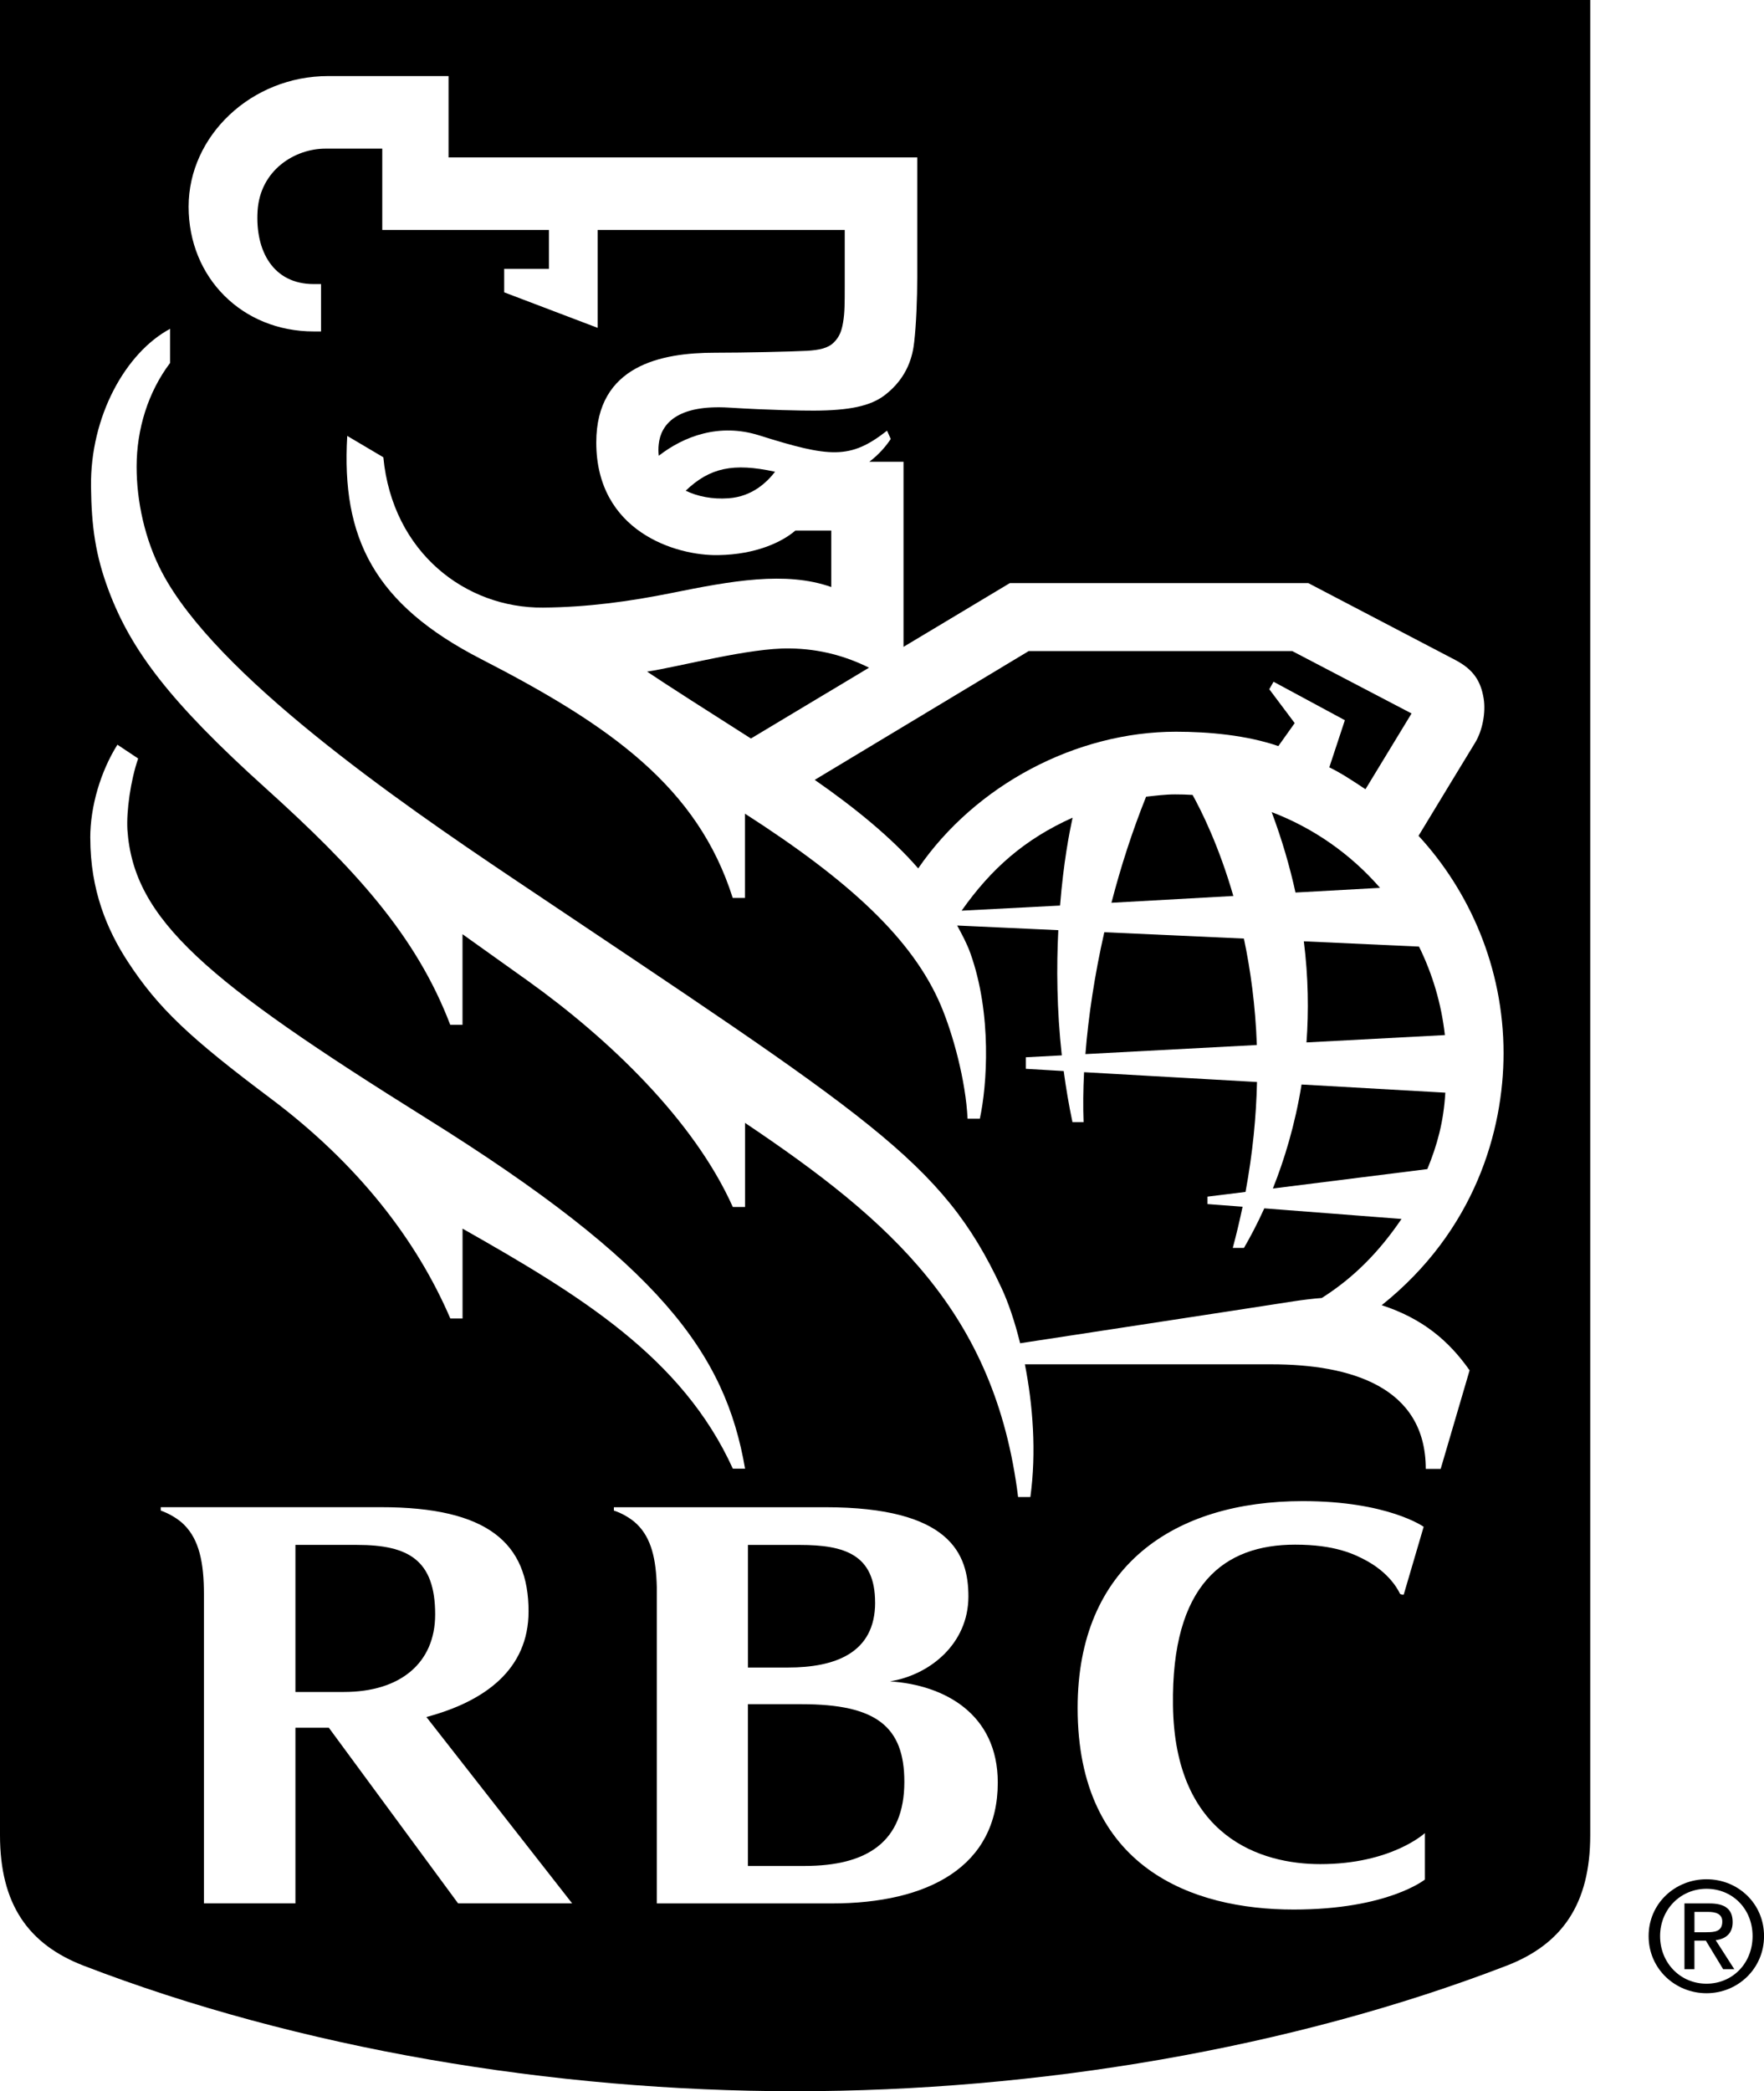 <?xml version="1.0" encoding="UTF-8"?><svg id="Layer_2" xmlns="http://www.w3.org/2000/svg" viewBox="0 0 444.44 526.81"><g id="Layer_1-2"><path d="M172.77,123.62c2.96,1.43,6.68,2.2,10.79,1.9,5.93-.42,9.62-3.98,11.72-6.68-10.57-2.31-16.45-1.01-22.52,4.77Z"/><path d="M242.29,229.41l24.79-1.29c.89-11.02,2.34-18.34,3.16-22.14-12.13,5.45-20.49,12.84-27.96,23.43Z"/><path d="M198.97,163.35c-10.25-.16-27.56,4.57-35.94,5.84,3.75,2.56,17.04,11.06,26.16,16.85l29.76-17.84c-5.84-2.89-12.3-4.74-19.97-4.85Z"/><path d="M329.17,262.6l34.87-1.85c-.89-7.92-3.14-15.43-6.52-22.29l-29.02-1.33c1.14,9.08,1.25,17.6.67,25.47Z"/><path d="M89.95,389.18h-15.52v37.05h12.23c14.15,0,22.98-7.26,22.98-19.53,0-13.74-6.75-17.52-19.69-17.52Z"/><path d="M202.02,429.31h-13.58v40.75h14.23c15.83,0,25.18-6.08,25.18-21.2,0-13.99-7.17-19.55-25.83-19.55Z"/><path d="M220.48,403.69c0-12.05-7.66-14.5-18.93-14.5h-13.1v30.88h10.08c11.7,0,21.96-3.53,21.96-16.38Z"/><path d="M347.7,223.66c-7.32-8.42-16.68-15.04-27.3-19.08,2.61,6.98,4.57,13.74,6,20.26l21.31-1.18Z"/><path d="M0,0v462.3c0,17.4,7.13,27.5,21.07,32.88,54.15,20.87,118.27,31.63,179.26,31.63s125.12-10.76,179.26-31.63c13.93-5.38,21.07-15.48,21.07-32.88V0H0ZM22.74,211.1c0-8.06,2.66-16.84,6.84-23.5l5.23,3.48c-1.93,5.56-2.98,13.33-2.71,17.95,1.56,22.73,19.88,38.05,75.35,72.7,58.84,36.73,75.28,59.16,80.27,88.25h-3.08c-12.76-28.07-38.67-43.79-68.1-60.47v22.64h-3.08c-8.56-19.95-23.41-39.02-45.17-55.36-20.19-15.14-28.39-22.68-36.19-34.69-5.15-7.94-9.35-17.87-9.35-30.99ZM115.42,479.49l-32.57-44.25h-8.42v44.25h-23.05v-77.85c0-7.91-1.16-13.76-5.05-17.59-1.5-1.49-3.79-2.8-5.83-3.52v-.85h55.53c26.87,0,37.14,9.06,37.14,26.24,0,14.64-11.02,22.69-25.74,26.62l36.72,46.94h-28.73ZM209.59,479.5h-44.11v-79.7c-.17-7.01-1.36-12.28-4.97-15.81-1.68-1.66-4.21-2.96-5.84-3.45v-.85h53.23c31.54,0,36.09,11.77,36.09,22.48,0,11.88-9.66,19.75-19.76,21.39,13.76.9,27.16,8.23,27.16,25.49,0,21.2-17.55,30.45-41.81,30.45ZM359,473.48s-9.32,7.56-33.06,7.56c-25.51,0-54.43-10.46-54.43-50.77,0-35.78,24.28-52.12,56.72-52.12,21.45,0,30.46,6.47,30.46,6.47l-5.02,17.08s-.67.1-.96-.24c-.04-.04-1.9-4.61-8.08-8.11-3.39-1.9-8.36-4.23-18.33-4.23-17.87,0-31.21,9.98-30.77,40.57.47,33.14,22.25,39.91,37.1,39.91,17.98,0,26.37-7.82,26.37-7.82v11.69ZM370.27,345.19l-7.29,24.84h-3.76c0-20.71-19-26.34-38.87-26.34h-62.13c2.01,10.21,2.94,22.16,1.38,33.43h-3.09c-5.76-46.52-32.04-69.57-68.8-94.25v21.18h-3.08c-9.77-21.85-31.23-42.36-51.56-56.91h0c-5.4-3.86-11-7.86-16.54-11.8v22.83h-3.09c-8.62-22.64-24.27-39.55-46.57-59.67-24.08-21.7-33.81-34.68-39.44-49.61-3.41-9.04-4.38-16.34-4.5-26.27-.23-17.76,8.75-33.8,19.93-39.79v8.59c-5.55,7.35-8.42,16.64-8.44,26.1-.01,8.71,2.06,18.41,6.4,26.67,13.57,25.84,59.26,57.54,88.27,77,90.24,60.54,108.23,71.1,123.22,103.22,1.68,3.58,3.34,8.4,4.71,13.97,13.04-2.01,60.33-9.2,69.05-10.59,1.67-.26,5.15-.7,6.95-.81,8.14-5.15,14.52-11.71,20.09-19.91l-34.57-2.67c-1.79,3.96-3.57,7.29-5.12,9.96h-2.82c.94-3.51,1.76-6.98,2.47-10.37l-8.84-.67v-1.87l9.58-1.19c1.82-9.79,2.7-19.04,2.89-27.69l-43.57-2.47c-.23,4.46-.27,8.68-.12,12.59h-2.8c-.92-4.36-1.65-8.68-2.21-12.88l-9.55-.56v-2.91l9.07-.48c-1.27-11.54-1.35-22.3-.88-31.54l-25.48-1.17c1.2,2.24,2.45,4.51,3.33,6.99,5.49,15.36,4.19,33.38,2.38,41.68h-3.09c-.46-9.59-3.68-21.34-6.73-28.53-7.05-16.61-22.86-31.29-49.36-48.32v21.23h-3.08c-8.82-27.89-30.75-43.4-63.37-60.16-26.92-13.82-35.28-30.47-33.75-56.23l9.09,5.38c2.33,24.1,20.84,38.02,40.2,37.87,11.42-.09,22.1-1.6,32.43-3.68,14.91-3.01,28.72-5.58,40.23-1.5v-14.23h-9.04c-3.24,2.8-9.8,6.04-19.45,6.19-10.62.2-30.72-5.92-30.72-28.37,0-19.5,16.5-22.62,29.93-22.62,7.2,0,19.15-.26,23.2-.48,3-.19,5.26-.64,6.71-2.09,1.52-1.5,1.99-3.05,2.34-5.04.42-2.42.42-4.88.42-9.07v-14.24h-62.25v24.66l-23.55-8.95v-5.91h11.28v-9.8h-42v-20.49h-14.32c-7.66,0-16.48,5.37-17.1,15.76-.59,9.97,3.9,18.36,14.15,18.36h1.84v11.93h-1.84c-17.98,0-31.52-13.5-31.52-31.43s15.9-32.9,35.13-32.9h30.36v20.49h118.09v30.25c0,5.1-.26,11.95-.77,16.28-.35,3.15-1.47,8.82-7.44,13.38-3.59,2.75-9.01,3.85-17.82,3.88-2.88.01-11.25-.12-21.29-.75-13.45-.84-17.27,4.34-17.81,9.17-.12,1.02-.11,2.01,0,2.95,6.29-4.88,15.22-8.32,25.33-5.13,17.82,5.6,22.91,6.1,32.19-1.19l.93,2.09c-1,1.54-2.78,3.77-5.39,5.74h8.61v46.63l26.79-16.06h75.2s31.78,16.61,37.02,19.36c4.62,2.42,6.43,5.35,7.15,9.66.6,3.6-.33,8.16-2.09,11.09-1.11,1.82-9.74,15.98-14.31,23.55,12.78,13.84,21.42,33.19,21.42,54.75,0,19.54-7.23,44.74-30.7,63.49,10.32,3.36,16.93,8.99,22.13,16.39Z"/><path d="M278.23,234.83c-2.43,10.72-4.01,21.17-4.76,30.71l43.19-2.29c-.35-9.92-1.59-18.9-3.26-26.81l-35.17-1.6Z"/><path d="M364.16,275.26l-36.23-2.06c-1.64,10.15-4.34,18.97-7.23,26.2l38.92-4.89c2.49-6.06,4.1-11.88,4.53-19.26Z"/><path d="M296.05,200.12c-2.45,0-4.92.32-7.29.58-3.53,8.8-6.39,17.7-8.73,26.72l30.71-1.71c-3.63-12.59-7.99-21.34-10.27-25.46-1.46-.09-2.93-.13-4.41-.13Z"/><path d="M326.19,182.15l-6.39-8.52,1.07-1.89,17.97,9.69-3.92,11.87c2.89,1.41,5.56,3.16,9.11,5.52l11.61-19.09-30.05-15.71h-66.42l-53.9,32.44c10.13,7.03,19.44,14.64,26.07,22.3,14.43-21.03,39.82-34.43,64.95-34.43,8.22,0,17.78.87,25.79,3.62l4.12-5.79Z"/><path d="M415.37,487.73c0-8.24,6.69-14.32,14.59-14.32s14.49,6.08,14.49,14.32-6.67,14.39-14.49,14.39-14.59-6.07-14.59-14.39M429.95,499.72c6.49,0,11.61-5.07,11.61-11.99s-5.13-11.92-11.61-11.92-11.69,5.13-11.69,11.92,5.13,11.99,11.69,11.99ZM426.91,496.06h-2.51v-16.56h6.3c3.92,0,5.84,1.44,5.84,4.72,0,2.95-1.85,4.23-4.27,4.54l4.69,7.31h-2.81l-4.36-7.19h-2.88v7.19ZM429.92,486.75c2.12,0,4.01-.16,4.01-2.69,0-2.05-1.86-2.43-3.6-2.43h-3.41v5.13h3Z"/></g></svg>